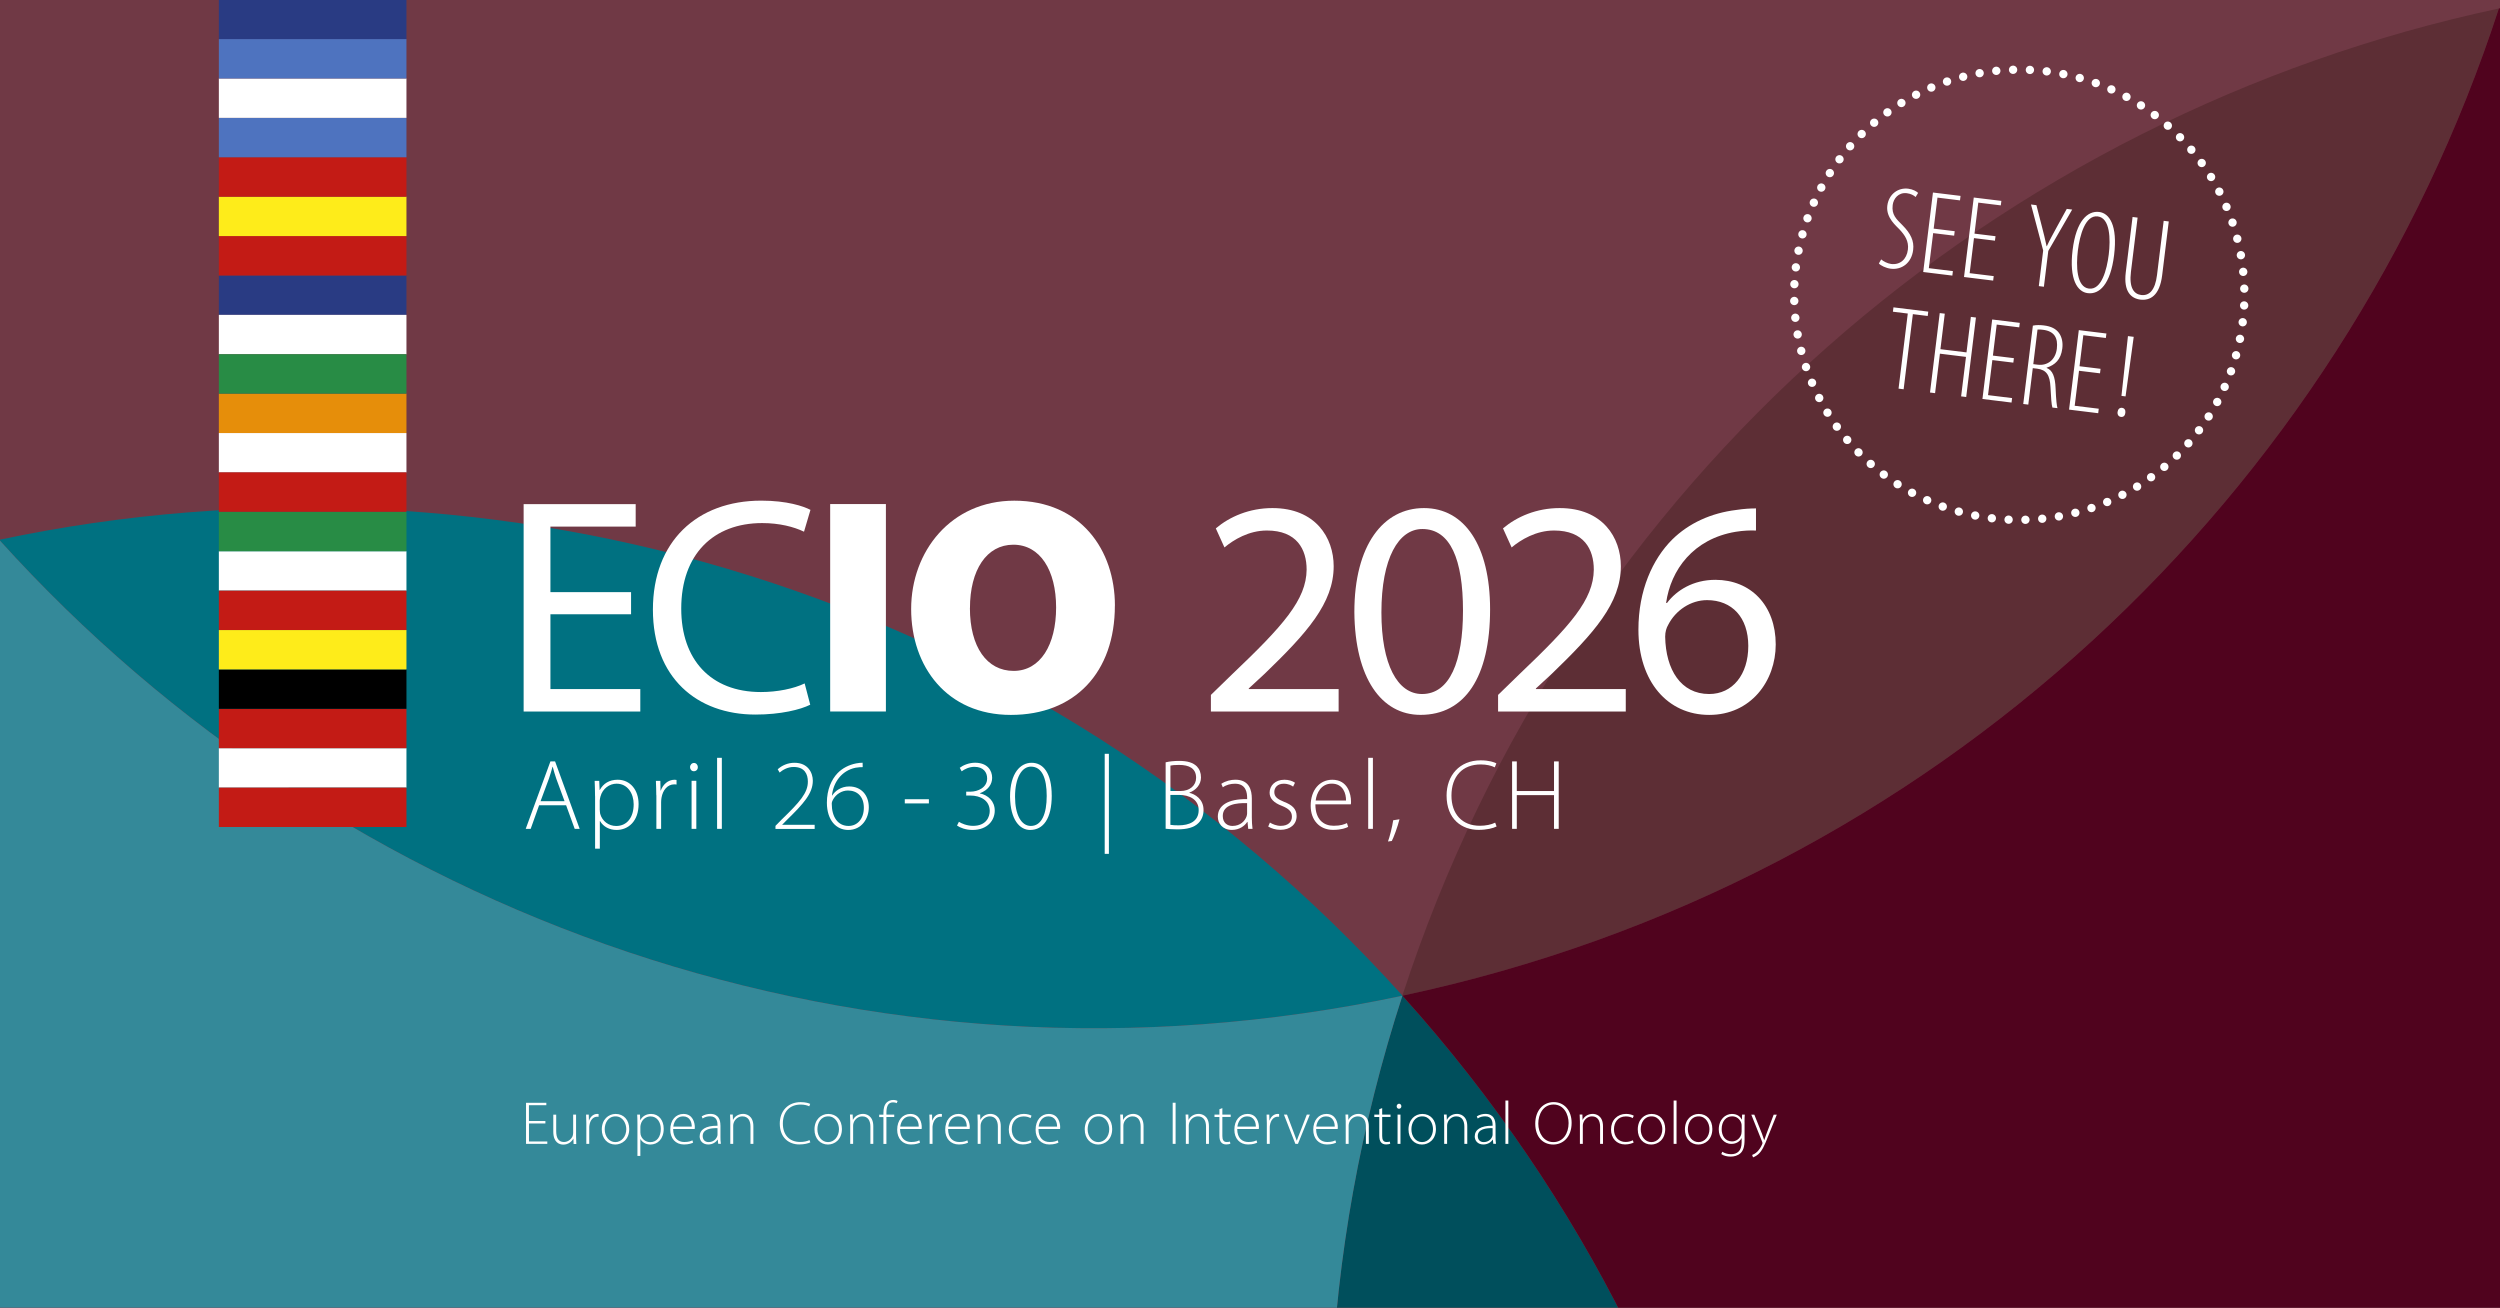 <?xml version="1.0" encoding="UTF-8"?> <svg xmlns="http://www.w3.org/2000/svg" xmlns:xlink="http://www.w3.org/1999/xlink" id="a" data-name="Ebene 1" width="585" height="306" viewBox="0 0 585 306"><defs><clipPath id="b"><rect width="585" height="306" fill="none"></rect></clipPath><clipPath id="c"><rect x="-153.33" y="-514.32" width="819.42" height="819.17" fill="none"></rect></clipPath><clipPath id="d"><rect x="291.89" y="1.64" width="329.04" height="231.46" fill="none"></rect></clipPath><clipPath id="e"><rect x="-.41" y="10.37" width="329.01" height="338.39" fill="none"></rect></clipPath><clipPath id="f"><rect x="199.64" y="232.57" width="329.01" height="338.39" fill="none"></rect></clipPath><clipPath id="g"><rect x="-416.01" y="-23.92" width="975.55" height="975.57" fill="none"></rect></clipPath><clipPath id="h"><rect x="221.2" y="-95.63" width="870.52" height="870.32" fill="none"></rect></clipPath></defs><rect width="585" height="306" fill="#703945"></rect><rect width="585" height="306" fill="#703945"></rect><g clip-path="url(#b)"><g><g clip-path="url(#c)"><path d="M584.73,1.98c18.16-55.75,22.34-116.88,9.28-178.35-39.63-186.45-222.91-305.48-409.36-265.84C-1.81-402.58-120.83-219.3-81.2-32.85-68.13,28.63-39.44,82.76-.18,126.31c116.61-24.7,242.85,11.73,328.35,106.68C367.65,111.48,468.15,26.85,584.73,1.98" fill="#703945"></path></g></g><g><g clip-path="url(#d)"><path d="M584.72,1.99c-116.58,24.86-217.08,109.49-256.57,231.01,124.98-26.56,219.65-117.67,256.57-231.01" fill="#5d2e35"></path></g></g><g><g clip-path="url(#e)"><path d="M328.18,232.99C242.68,138.04,116.44,101.6-.17,126.31c79.82,88.53,203.37,133.25,328.35,106.69" fill="#007181"></path></g></g><g><g clip-path="url(#f)"><path d="M399.94,570.69c36.76-113.39,13.71-242.75-71.78-337.7-39.48,121.52-7.92,249.06,71.78,337.7" fill="#004f5c"></path></g></g><g><g clip-path="url(#g)"><path d="M-159.28,207.45c-141.66,127.55-153.09,345.78-25.55,487.44,127.55,141.66,345.78,153.1,487.44,25.55,46.71-42.05,79.25-93.97,97.33-149.74-79.7-88.64-111.26-216.18-71.78-337.7C203.19,259.56,79.64,214.84-.18,126.31c-57.36,12.15-112.39,39.09-159.1,81.14" fill="#348999"></path></g></g><g><g clip-path="url(#h)"><path d="M763.08,11.4c-59.77-19.42-121-21.64-178.34-9.42-36.91,113.34-131.59,204.45-256.57,231.01,85.49,94.95,108.54,224.31,71.78,337.7,39.2,43.6,90.05,77.79,149.82,97.21,181.29,58.9,376.01-40.31,434.91-221.6,58.91-181.29-40.31-376.01-221.6-434.91" fill="#50031e"></path></g></g><path d="M409.8,260.82l2.54,6.35c.06.14.09.24.09.3,0,.07-.03.16-.09.3-.34.81-.8,1.38-1.14,1.73-.41.39-.86.63-1.2.76l.21.57c.16-.06.66-.26,1.2-.71.9-.78,1.48-2.05,2.31-4.18l2.05-5.11h-.73l-1.67,4.44c-.21.56-.39,1.1-.53,1.51h-.03c-.13-.43-.31-.98-.5-1.47l-1.8-4.48h-.73ZM407.53,264.82c0,.24-.04.5-.11.73-.36.97-1.21,1.54-2.12,1.54-1.61,0-2.43-1.33-2.43-2.87,0-1.81,1-3,2.45-3,1.13,0,1.84.74,2.13,1.56.07.2.09.41.09.67v1.37ZM408.22,262.58c0-.71.01-1.26.06-1.77h-.63l-.04,1.16h-.03c-.29-.57-.96-1.31-2.31-1.31-1.51,0-3.08,1.26-3.08,3.64,0,1.87,1.21,3.37,2.94,3.37,1.23,0,2.02-.63,2.38-1.33h.03v.97c0,2.03-1.04,2.77-2.48,2.77-.88,0-1.55-.26-2.04-.57l-.24.54c.53.4,1.4.6,2.18.6s1.7-.21,2.33-.81c.57-.54.94-1.41.94-3.17v-4.08ZM397.44,267.25c-1.4,0-2.48-1.28-2.48-3,0-1.47.79-3.02,2.54-3.02s2.51,1.73,2.51,2.98c0,1.76-1.13,3.04-2.55,3.04h-.01ZM397.42,267.82c1.51,0,3.27-1.1,3.27-3.64,0-2.1-1.28-3.52-3.18-3.52-1.7,0-3.24,1.3-3.24,3.64,0,2.14,1.37,3.52,3.14,3.52h.01ZM391.63,267.66h.68v-10.14h-.68v10.14ZM386.41,267.25c-1.4,0-2.48-1.28-2.48-3,0-1.47.79-3.02,2.54-3.02s2.51,1.73,2.51,2.98c0,1.76-1.13,3.04-2.55,3.04h-.01ZM386.39,267.82c1.51,0,3.27-1.1,3.27-3.64,0-2.1-1.28-3.52-3.18-3.52-1.7,0-3.24,1.3-3.24,3.64,0,2.14,1.37,3.52,3.14,3.52h.01ZM382.09,266.82c-.37.17-.9.4-1.71.4-1.58,0-2.71-1.17-2.71-2.97,0-1.61.94-3.01,2.78-3.01.76,0,1.28.2,1.61.4l.24-.56c-.26-.18-.96-.43-1.8-.43-2.04,0-3.52,1.47-3.52,3.65,0,2.06,1.31,3.5,3.28,3.5,1,0,1.71-.3,2.01-.44l-.19-.54ZM369.7,267.66h.68v-4.25c0-.21.04-.44.09-.6.27-.9,1.1-1.58,2.05-1.58,1.41,0,1.9,1.13,1.9,2.38v4.05h.68v-4.11c0-2.57-1.74-2.9-2.4-2.9-1.11,0-1.98.61-2.35,1.38h-.03l-.04-1.23h-.64c.04.54.06,1.01.06,1.64v5.21ZM363.48,267.25c-2.27,0-3.52-2.15-3.52-4.32s1.13-4.47,3.57-4.47,3.52,2.31,3.52,4.34c0,2.38-1.27,4.45-3.55,4.45h-.02ZM363.47,267.82c2.21,0,4.29-1.67,4.29-5.06,0-2.97-1.77-4.87-4.19-4.87s-4.32,1.91-4.32,5.06,1.84,4.87,4.21,4.87h.01ZM352.27,267.66h.68v-10.14h-.68v10.14ZM349.27,265.47c0,.11-.02.27-.07.41-.23.67-.88,1.37-2.03,1.37-.71,0-1.37-.44-1.37-1.43,0-1.64,1.97-1.87,3.47-1.83v1.47ZM349.95,263.35c0-1.21-.39-2.7-2.37-2.7-.61,0-1.38.17-2.01.58l.21.5c.5-.36,1.13-.51,1.73-.51,1.63-.01,1.76,1.34,1.76,2.01v.19c-2.8-.03-4.18.93-4.18,2.51,0,.91.63,1.88,2.01,1.88,1.1,0,1.86-.61,2.2-1.14h.03l.1.98h.63c-.08-.53-.1-1.08-.1-1.63v-2.68ZM337.94,267.66h.68v-4.25c0-.21.04-.44.09-.6.27-.9,1.1-1.58,2.05-1.58,1.41,0,1.9,1.13,1.9,2.38v4.05h.68v-4.11c0-2.57-1.74-2.9-2.4-2.9-1.11,0-1.98.61-2.35,1.38h-.03l-.04-1.23h-.64c.04.54.06,1.01.06,1.64v5.21ZM332.75,267.25c-1.4,0-2.48-1.28-2.48-3,0-1.47.78-3.02,2.54-3.02s2.51,1.73,2.51,2.98c0,1.76-1.13,3.04-2.55,3.04h-.01ZM332.74,267.82c1.51,0,3.27-1.1,3.27-3.64,0-2.1-1.28-3.52-3.18-3.52-1.7,0-3.24,1.3-3.24,3.64,0,2.14,1.37,3.52,3.14,3.52h.02ZM327.36,259.45c.34,0,.56-.27.56-.58,0-.33-.23-.6-.54-.6s-.56.29-.56.6.21.58.53.58h.01ZM327.71,260.82h-.68v6.85h.68v-6.85ZM322.75,259.56v1.25h-1.16v.56h1.16v4.32c0,.7.11,1.28.43,1.64.26.31.67.47,1.17.47.41,0,.73-.07.96-.16l-.09-.51c-.17.06-.43.1-.79.1-.73,0-1-.54-1-1.41v-4.45h1.95v-.56h-1.95v-1.51l-.69.26ZM314.9,267.66h.68v-4.25c0-.21.04-.44.09-.6.27-.9,1.1-1.58,2.05-1.58,1.41,0,1.9,1.13,1.9,2.38v4.05h.68v-4.11c0-2.57-1.74-2.9-2.4-2.9-1.11,0-1.98.61-2.35,1.38h-.03l-.04-1.23h-.64c.04.54.06,1.01.06,1.64v5.21ZM308.01,263.63c.13-1.06.77-2.4,2.28-2.4,1.65,0,2.05,1.44,2.04,2.4h-4.32ZM313.02,264.17c.03-.13.03-.23.03-.41,0-.98-.43-3.1-2.67-3.1-1.77,0-3.08,1.43-3.08,3.71,0,2.01,1.23,3.44,3.2,3.44,1.2,0,1.9-.3,2.15-.44l-.17-.53c-.39.19-.9.39-1.9.39-1.41,0-2.61-.87-2.61-3.05h5.05ZM300.44,260.82l2.68,6.85h.6l2.78-6.85h-.71l-1.63,4.25c-.26.66-.51,1.26-.7,1.83h-.03c-.19-.58-.4-1.15-.67-1.83l-1.6-4.25h-.73ZM296.43,267.66h.69v-3.78c0-.23.01-.46.06-.66.19-1.1.86-1.91,1.8-1.91.13,0,.23,0,.33.01v-.64c-.09-.01-.19-.03-.29-.03-.93,0-1.64.67-1.94,1.54h-.04l-.03-1.38h-.63c.04.67.06,1.37.06,2.05v4.79ZM289.55,263.63c.13-1.06.77-2.4,2.28-2.4,1.66,0,2.05,1.44,2.04,2.4h-4.32ZM294.56,264.17c.03-.13.03-.23.03-.41,0-.98-.43-3.1-2.67-3.1-1.77,0-3.08,1.43-3.08,3.71,0,2.01,1.23,3.44,3.2,3.44,1.2,0,1.9-.3,2.15-.44l-.17-.53c-.39.19-.9.39-1.9.39-1.41,0-2.61-.87-2.61-3.05h5.05ZM285.34,259.56v1.25h-1.15v.56h1.15v4.32c0,.7.11,1.28.43,1.64.26.31.67.47,1.17.47.41,0,.73-.07.96-.16l-.09-.51c-.17.06-.43.1-.78.1-.73,0-1-.54-1-1.41v-4.45h1.95v-.56h-1.95v-1.51l-.68.26ZM277.49,267.66h.68v-4.25c0-.21.04-.44.09-.6.27-.9,1.1-1.58,2.05-1.58,1.41,0,1.9,1.13,1.9,2.38v4.05h.68v-4.11c0-2.57-1.74-2.9-2.4-2.9-1.11,0-1.98.61-2.35,1.38h-.03l-.04-1.23h-.64c.04.54.06,1.01.06,1.64v5.21ZM274.41,267.66h.68v-9.62h-.68v9.62ZM262.18,267.66h.69v-4.25c0-.21.04-.44.09-.6.27-.9,1.1-1.58,2.05-1.58,1.41,0,1.9,1.13,1.9,2.38v4.05h.68v-4.11c0-2.57-1.74-2.9-2.4-2.9-1.11,0-1.98.61-2.35,1.38h-.03l-.04-1.23h-.64c.04.54.06,1.01.06,1.64v5.21ZM256.99,267.25c-1.4,0-2.48-1.28-2.48-3,0-1.47.78-3.02,2.54-3.02s2.51,1.73,2.51,2.98c0,1.76-1.13,3.04-2.55,3.04h-.01ZM256.98,267.82c1.51,0,3.27-1.1,3.27-3.64,0-2.1-1.28-3.52-3.18-3.52-1.7,0-3.24,1.3-3.24,3.64,0,2.14,1.37,3.52,3.14,3.52h.01ZM243.04,263.63c.13-1.06.77-2.4,2.28-2.4,1.65,0,2.05,1.44,2.04,2.4h-4.32ZM248.05,264.17c.03-.13.03-.23.03-.41,0-.98-.43-3.1-2.67-3.1-1.77,0-3.08,1.43-3.08,3.71,0,2.01,1.23,3.44,3.2,3.44,1.2,0,1.9-.3,2.15-.44l-.17-.53c-.39.19-.9.39-1.9.39-1.41,0-2.61-.87-2.61-3.05h5.05ZM241.17,266.82c-.37.17-.9.4-1.71.4-1.58,0-2.71-1.17-2.71-2.97,0-1.61.94-3.01,2.78-3.01.76,0,1.28.2,1.61.4l.24-.56c-.26-.18-.96-.43-1.8-.43-2.04,0-3.52,1.47-3.52,3.65,0,2.06,1.31,3.5,3.28,3.5,1,0,1.71-.3,2.01-.44l-.18-.54ZM228.78,267.66h.68v-4.25c0-.21.04-.44.09-.6.27-.9,1.1-1.58,2.05-1.58,1.41,0,1.9,1.13,1.9,2.38v4.05h.68v-4.11c0-2.57-1.74-2.9-2.4-2.9-1.11,0-1.98.61-2.35,1.38h-.03l-.04-1.23h-.64c.04.54.06,1.01.06,1.64v5.21ZM221.9,263.63c.13-1.06.77-2.4,2.28-2.4,1.65,0,2.05,1.44,2.04,2.4h-4.32ZM226.9,264.17c.03-.13.03-.23.03-.41,0-.98-.43-3.1-2.67-3.1-1.77,0-3.08,1.43-3.08,3.71,0,2.01,1.23,3.44,3.2,3.44,1.2,0,1.9-.3,2.15-.44l-.17-.53c-.38.19-.9.39-1.9.39-1.41,0-2.61-.87-2.61-3.05h5.05ZM217.53,267.66h.68v-3.78c0-.23.01-.46.06-.66.19-1.1.86-1.91,1.8-1.91.13,0,.23,0,.33.01v-.64c-.09-.01-.19-.03-.29-.03-.93,0-1.64.67-1.94,1.54h-.04l-.03-1.38h-.63c.04.67.06,1.37.06,2.05v4.79ZM210.66,263.63c.13-1.06.77-2.4,2.28-2.4,1.65,0,2.06,1.44,2.04,2.4h-4.32ZM215.66,264.17c.03-.13.03-.23.03-.41,0-.98-.43-3.1-2.67-3.1-1.77,0-3.08,1.43-3.08,3.71,0,2.01,1.23,3.44,3.2,3.44,1.2,0,1.9-.3,2.15-.44l-.17-.53c-.39.19-.9.39-1.9.39-1.41,0-2.61-.87-2.61-3.05h5.05ZM207.42,267.66v-6.29h1.83v-.56h-1.83v-.38c0-1.31.26-2.48,1.54-2.48.41,0,.67.09.87.19l.21-.51c-.21-.13-.59-.24-1.03-.24-.54,0-1.1.19-1.53.6-.56.56-.76,1.41-.76,2.47v.37h-.99v.56h.99v6.29h.68ZM198.94,267.66h.69v-4.25c0-.21.04-.44.09-.6.27-.9,1.1-1.58,2.05-1.58,1.41,0,1.9,1.13,1.9,2.38v4.05h.68v-4.11c0-2.57-1.74-2.9-2.4-2.9-1.11,0-1.98.61-2.35,1.38h-.03l-.04-1.23h-.64c.04.54.06,1.01.06,1.64v5.21ZM193.75,267.25c-1.4,0-2.48-1.28-2.48-3,0-1.47.78-3.02,2.54-3.02s2.51,1.73,2.51,2.98c0,1.76-1.13,3.04-2.55,3.04h-.01ZM193.74,267.82c1.51,0,3.27-1.1,3.27-3.64,0-2.1-1.28-3.52-3.18-3.52-1.7,0-3.24,1.3-3.24,3.64,0,2.14,1.37,3.52,3.14,3.52h.01ZM189.43,266.78c-.56.27-1.35.44-2.17.44-2.58,0-4.07-1.68-4.07-4.3,0-2.77,1.58-4.45,4.18-4.45.81,0,1.51.17,2,.41l.21-.57c-.29-.14-1-.41-2.23-.41-3.04,0-4.88,2.15-4.88,5.01,0,3.41,2.23,4.89,4.55,4.89,1.18,0,2.11-.24,2.6-.49l-.2-.54ZM170.89,267.66h.68v-4.25c0-.21.04-.44.09-.6.27-.9,1.1-1.58,2.05-1.58,1.41,0,1.9,1.13,1.9,2.38v4.05h.68v-4.11c0-2.57-1.74-2.9-2.4-2.9-1.11,0-1.98.61-2.35,1.38h-.03l-.04-1.23h-.64c.04.54.06,1.01.06,1.64v5.21ZM167.9,265.47c0,.11-.01.27-.07.41-.23.67-.89,1.37-2.03,1.37-.71,0-1.37-.44-1.37-1.43,0-1.64,1.97-1.87,3.47-1.83v1.47ZM168.58,263.35c0-1.21-.38-2.7-2.37-2.7-.61,0-1.38.17-2.01.58l.21.5c.5-.36,1.13-.51,1.73-.51,1.63-.01,1.76,1.34,1.76,2.01v.19c-2.8-.03-4.18.93-4.18,2.51,0,.91.63,1.88,2.01,1.88,1.1,0,1.85-.61,2.2-1.14h.03l.1.98h.63c-.09-.53-.1-1.08-.1-1.63v-2.68ZM157.55,263.63c.13-1.06.77-2.4,2.28-2.4,1.65,0,2.05,1.44,2.04,2.4h-4.32ZM162.56,264.17c.03-.13.03-.23.03-.41,0-.98-.43-3.1-2.67-3.1-1.77,0-3.08,1.43-3.08,3.71,0,2.01,1.23,3.44,3.2,3.44,1.2,0,1.9-.3,2.15-.44l-.17-.53c-.38.19-.9.39-1.9.39-1.41,0-2.61-.87-2.61-3.05h5.05ZM149.85,263.63c0-.19.06-.4.1-.58.3-1.13,1.27-1.81,2.27-1.81,1.55,0,2.41,1.38,2.41,2.92,0,1.83-.9,3.1-2.47,3.1-1.06,0-1.97-.69-2.25-1.74-.04-.17-.06-.36-.06-.54v-1.34ZM149.16,270.49h.68v-3.94h.03c.47.83,1.34,1.27,2.33,1.27,1.65,0,3.11-1.26,3.11-3.69,0-2.01-1.18-3.47-2.94-3.47-1.2,0-2.04.56-2.54,1.45h-.03l-.04-1.3h-.66c.04.66.06,1.33.06,2.18v7.49ZM143.98,267.25c-1.4,0-2.48-1.28-2.48-3,0-1.47.79-3.02,2.54-3.02s2.51,1.73,2.51,2.98c0,1.76-1.13,3.04-2.55,3.04h-.01ZM143.97,267.82c1.51,0,3.27-1.1,3.27-3.64,0-2.1-1.28-3.52-3.18-3.52-1.7,0-3.24,1.3-3.24,3.64,0,2.14,1.37,3.52,3.14,3.52h.01ZM137.2,267.66h.68v-3.78c0-.23.01-.46.06-.66.18-1.1.86-1.91,1.8-1.91.13,0,.23,0,.33.01v-.64c-.09-.01-.18-.03-.29-.03-.93,0-1.64.67-1.94,1.54h-.04l-.03-1.38h-.63c.04.67.06,1.37.06,2.05v4.79ZM134.81,260.82h-.69v4.27c0,.27-.06.54-.13.76-.3.69-1.03,1.38-2.03,1.38-1.35,0-1.81-1.07-1.81-2.55v-3.85h-.68v3.98c0,2.58,1.47,3.03,2.34,3.03,1.21,0,2-.74,2.34-1.38h.03l.04,1.23h.64c-.04-.53-.06-1.07-.06-1.67v-5.18ZM127.61,262.31h-3.84v-3.69h4.07v-.57h-4.75v9.62h4.98v-.57h-4.29v-4.21h3.84v-.57Z" fill="#fff"></path><path d="M470.01,121.6c26.65,1.29,50.25-17.7,54.5-44.25" fill="none" stroke="#fff" stroke-dasharray="0 3.94" stroke-linecap="round" stroke-linejoin="round" stroke-width="1.95"></path><path d="M525.13,71.48c1.29-26.65-17.7-50.25-44.25-54.5" fill="none" stroke="#fff" stroke-dasharray="0 3.94" stroke-linecap="round" stroke-linejoin="round" stroke-width="1.95"></path><path d="M475,16.36c-26.65-1.29-50.25,17.7-54.5,44.25" fill="none" stroke="#fff" stroke-dasharray="0 3.94" stroke-linecap="round" stroke-linejoin="round" stroke-width="1.95"></path><path d="M419.89,66.49c-1.29,26.65,17.7,50.25,44.25,54.5" fill="none" stroke="#fff" stroke-dasharray="0 3.94" stroke-linecap="round" stroke-linejoin="round" stroke-width="1.95"></path><path d="M466.09,121.27h0M420.23,62.56h0M478.93,16.7h0M524.79,75.4h0" fill="none" stroke="#fff" stroke-linecap="round" stroke-linejoin="round" stroke-width="1.95"></path><path d="M496.29,97.56c.61.07.96-.3,1.04-.94.08-.64-.17-1.11-.78-1.19-.55-.07-.96.33-1.04.96-.08.63.23,1.09.75,1.16h.03ZM497.38,92.76l1.91-13.94-1.35-.17-1.52,13.99.97.12ZM491.52,86.3l-4.91-.6.89-7.26,5.27.65.13-1.05-6.46-.79-2.28,18.6,6.82.84.13-1.05-5.63-.69,1.01-8.19,4.91.6.13-1.05ZM476.78,77.12c.34-.04.79-.02,1.28.05,2.7.33,3.54,1.95,3.24,4.43-.32,2.59-2.17,4.02-4.46,3.74l-1.05-.13.99-8.09ZM473.43,94.53l1.19.15,1.05-8.53,1.02.12c2.18.27,2.98,1.51,3.12,4.28.12,2.48.24,4.2.45,4.82l1.19.14c-.16-.55-.32-1.72-.44-4.62-.11-2.76-.71-4.26-2.1-4.79v-.06c1.96-.63,3.35-1.89,3.67-4.51.17-1.38-.09-2.67-.79-3.63-.72-.96-1.8-1.54-3.54-1.75-.86-.1-1.78-.13-2.56.05l-2.25,18.32ZM471.25,83.81l-4.91-.6.89-7.26,5.27.65.13-1.05-6.46-.79-2.28,18.6,6.81.84.13-1.05-5.63-.69,1.01-8.2,4.91.6.13-1.05ZM453.9,73.25l-2.28,18.6,1.19.15,1.13-9.24,6.1.75-1.14,9.24,1.19.15,2.28-18.6-1.19-.15-1.02,8.31-6.1-.75,1.02-8.31-1.19-.14ZM444.26,90.94l1.19.15,2.16-17.58,3.48.43.12-1.02-8.14-1-.13,1.02,3.48.43-2.16,17.58Z" fill="#fff"></path><path d="M499.02,50.78l-1.59,12.94c-.56,4.58,1.29,6.12,3.42,6.39,2.24.27,4.51-.88,5.1-5.73l1.54-12.56-1.19-.15-1.56,12.69c-.44,3.56-1.81,4.9-3.71,4.67-1.68-.21-2.85-1.67-2.39-5.42l1.56-12.69-1.19-.15ZM488.8,67.53c-2.9-.36-3.02-5.3-2.58-8.89.45-3.64,1.75-8.36,4.65-8,2.9.36,3.02,5.3,2.58,8.89-.44,3.59-1.7,8.36-4.62,8h-.03ZM488.56,68.6c2.65.33,5.29-1.98,6.14-8.91.86-6.98-1.12-9.8-3.49-10.09-2.7-.33-5.38,2.06-6.22,8.9-.85,6.95,1.15,9.81,3.55,10.1h.03ZM478.27,67.11l1.03-8.39,5.59-9.68-1.27-.16-2.46,4.49c-.76,1.42-1.55,2.81-2.2,4.24h-.06c-.31-1.56-.73-3.15-1.09-4.57l-1.29-5.03-1.27-.16,2.85,10.77-1.02,8.33,1.19.15ZM466.94,55.27l-4.91-.6.89-7.26,5.27.65.13-1.05-6.46-.79-2.28,18.6,6.82.84.13-1.05-5.63-.69,1.01-8.2,4.91.6.13-1.05ZM457.39,54.1l-4.91-.6.89-7.26,5.27.65.13-1.05-6.46-.79-2.28,18.6,6.82.84.13-1.05-5.63-.69,1.01-8.2,4.91.6.13-1.05ZM439.67,61.67c.42.47,1.63,1.07,2.77,1.21,2.54.31,4.87-1.31,5.24-4.4.26-2.12-.59-3.85-2.49-5.77-1.47-1.47-2.58-2.45-2.3-4.74.18-1.46,1.32-3,3.31-2.76.91.11,1.65.51,2.05.89l.59-.96c-.35-.35-1.21-.85-2.32-.99-2.37-.29-4.56,1.29-4.89,3.99-.35,2.84,2.16,4.77,2.87,5.56,1.24,1.33,2.19,2.73,1.95,4.69-.28,2.29-1.82,3.64-3.92,3.38-.85-.11-1.83-.62-2.33-1.07l-.54.94Z" fill="#fff"></path></g><g><path d="M126.15,188.43l-1.97,5.52h-1.16l5.78-15.78h1.09l5.75,15.78h-1.16l-2.01-5.52h-6.32ZM132.11,187.49l-1.94-5.27c-.38-1.1-.59-1.9-.83-2.79h-.05c-.24.91-.5,1.73-.83,2.74l-1.97,5.31h5.61Z" fill="#fff"></path><path d="M139.24,186.3c0-1.4-.05-2.53-.09-3.58h1.07l.09,2.13h.05c.81-1.5,2.2-2.39,4.19-2.39,2.91,0,4.88,2.39,4.88,5.69,0,4.03-2.42,6.06-5.16,6.06-1.63,0-3.08-.73-3.86-2.08h-.05v6.46h-1.11v-12.29ZM140.35,189.53c0,.3.05.61.09.89.47,1.73,1.99,2.86,3.74,2.86,2.6,0,4.1-2.08,4.1-5.08,0-2.53-1.42-4.82-4-4.82-1.66,0-3.27,1.15-3.77,3-.07.3-.17.66-.17.96v2.2Z" fill="#fff"></path><path d="M153.57,186.09c0-1.12-.05-2.29-.09-3.37h1.04l.05,2.27h.05c.5-1.4,1.68-2.53,3.24-2.53.14,0,.31.02.45.05v1.08c-.17-.05-.33-.05-.54-.05-1.56,0-2.68,1.33-2.98,3.14-.05.33-.09.7-.09,1.08v6.2h-1.11v-7.86Z" fill="#fff"></path><path d="M163.3,179.51c0,.52-.35.96-.95.96-.52,0-.88-.44-.88-.96s.4-.98.92-.98.9.44.9.98ZM161.83,193.95v-11.24h1.11v11.24h-1.11Z" fill="#fff"></path><path d="M167.8,177.33h1.11v16.62h-1.11v-16.62Z" fill="#fff"></path><path d="M181.46,193.95v-.7l1.42-1.45c4.29-4.14,6.16-6.27,6.16-8.89,0-1.73-.73-3.44-3.34-3.44-1.47,0-2.61.75-3.27,1.31l-.45-.77c.99-.89,2.34-1.52,3.93-1.52,3.2,0,4.29,2.39,4.29,4.19,0,3-2.2,5.41-6.06,9.18l-1.09,1.1v.05h7.58v.96h-9.17Z" fill="#fff"></path><path d="M201.88,179.51c-.45,0-1.04.02-1.68.14-3.32.68-5.23,3.51-5.52,6.51h.05c.71-1.12,2.11-2.13,3.98-2.13,2.84,0,4.59,2.06,4.59,4.89,0,2.64-1.68,5.29-4.81,5.29-2.77,0-5-2.22-5-6.39,0-3.07,1.09-5.43,2.51-6.91,1.11-1.15,2.65-1.94,4.31-2.27.59-.12,1.14-.16,1.54-.16l.02,1.03ZM202.14,189.01c0-2.67-1.59-4.03-3.72-4.03-1.44,0-2.84.87-3.53,2.2-.14.26-.26.56-.26.89,0,3.07,1.4,5.2,3.93,5.2,2.11,0,3.58-1.71,3.58-4.26Z" fill="#fff"></path></g><path d="M217.36,187.02v.98h-5.64v-.98h5.64Z" fill="#fff"></path><g><path d="M224.37,192.29c.57.38,1.87.96,3.32.96,3.15,0,3.91-2.15,3.91-3.51-.05-2.53-2.27-3.58-4.52-3.58h-.99v-.91h1.02c1.71,0,3.88-.96,3.88-3.09,0-1.4-.83-2.72-2.98-2.72-1.21,0-2.3.54-2.98,1.05l-.45-.82c.73-.58,2.13-1.19,3.58-1.19,2.89,0,4,1.8,4,3.53,0,1.54-.99,2.93-2.87,3.6v.05c1.92.38,3.48,1.83,3.48,4.03s-1.63,4.52-5.21,4.52c-1.56,0-2.96-.54-3.62-1.03l.45-.89Z" fill="#fff"></path><path d="M246.11,186.13c0,5.45-1.99,8.08-5.07,8.08-2.39,0-4.62-2.32-4.69-7.79,0-5.55,2.46-7.93,5.04-7.93,2.72,0,4.71,2.39,4.71,7.65ZM237.52,186.44c0,4.24,1.47,6.83,3.69,6.83,2.56,0,3.72-2.88,3.72-7.02s-1.09-6.86-3.69-6.86c-2.11,0-3.72,2.55-3.72,7.05Z" fill="#fff"></path></g><g><path d="M259.48,176.39v23.41h-.98v-23.41h.98Z" fill="#fff"></path><path d="M272.77,178.38c.87-.21,1.99-.33,3.16-.33,1.97,0,3.25.42,4.14,1.29.63.66.96,1.5.96,2.6,0,1.62-1.15,2.97-2.72,3.53v.05c1.31.3,3.32,1.45,3.32,4.03,0,1.29-.44,2.27-1.17,3.02-1.03,1.08-2.74,1.5-4.96,1.5-1.22,0-2.13-.09-2.74-.14v-15.54ZM273.87,185.1h2.32c2.27,0,3.7-1.33,3.7-3.09,0-2.22-1.66-3.02-4-3.02-1.05,0-1.66.07-2.01.16v5.95ZM273.87,193.01c.47.09,1.12.12,1.94.12,2.41,0,4.68-.87,4.68-3.56,0-2.48-2.13-3.56-4.63-3.56h-1.99v7Z" fill="#fff"></path><path d="M292.08,193.95l-.16-1.62h-.07c-.54.87-1.78,1.87-3.58,1.87-2.25,0-3.3-1.59-3.3-3.09,0-2.6,2.29-4.17,6.86-4.12v-.28c0-1.12-.21-3.35-2.88-3.32-.98,0-2.01.26-2.81.84l-.35-.82c1.01-.68,2.27-.96,3.28-.96,3.25,0,3.86,2.43,3.86,4.45v4.38c0,.89.05,1.8.16,2.67h-1.01ZM291.82,187.93c-2.46-.07-5.69.3-5.69,3,0,1.62,1.08,2.34,2.25,2.34,1.87,0,2.93-1.15,3.32-2.25.07-.23.12-.47.12-.68v-2.41Z" fill="#fff"></path><path d="M297.16,192.48c.61.37,1.52.77,2.53.77,1.78,0,2.62-.96,2.62-2.13,0-1.24-.75-1.9-2.36-2.55-1.85-.7-2.86-1.71-2.86-3.07,0-1.62,1.26-3.04,3.46-3.04,1.03,0,1.9.3,2.48.7l-.44.91c-.38-.28-1.1-.68-2.22-.68-1.43,0-2.18.91-2.18,1.94,0,1.17.8,1.69,2.32,2.32,1.83.7,2.9,1.62,2.9,3.32,0,1.92-1.5,3.21-3.79,3.21-1.1,0-2.11-.3-2.86-.77l.4-.94Z" fill="#fff"></path><path d="M307.8,188.22c0,3.6,1.97,5.01,4.28,5.01,1.64,0,2.48-.33,3.11-.63l.28.89c-.42.23-1.57.7-3.53.7-3.23,0-5.24-2.34-5.24-5.64,0-3.75,2.15-6.09,5.06-6.09,3.67,0,4.38,3.46,4.38,5.08,0,.3,0,.49-.05.68h-8.29ZM314.97,187.33c.02-1.57-.63-3.96-3.35-3.96-2.48,0-3.56,2.22-3.75,3.96h7.09Z" fill="#fff"></path><path d="M320.16,177.33h1.1v16.62h-1.1v-16.62Z" fill="#fff"></path><path d="M324.79,196.9c.38-.98,1.01-3.51,1.22-4.96l1.47-.23c-.42,1.76-1.43,4.42-1.8,5.08l-.89.12Z" fill="#fff"></path><path d="M350.21,193.39c-.8.42-2.32.8-4.24.8-3.82,0-7.47-2.43-7.47-8.03,0-4.68,3.02-8.24,7.98-8.24,2.01,0,3.18.45,3.67.7l-.37.94c-.8-.4-1.94-.68-3.28-.68-4.26,0-6.86,2.76-6.86,7.3,0,4.28,2.46,7.05,6.67,7.05,1.36,0,2.67-.28,3.56-.73l.33.89Z" fill="#fff"></path><path d="M354.93,178.17v6.93h8.71v-6.93h1.1v15.78h-1.1v-7.89h-8.71v7.89h-1.1v-15.78h1.1Z" fill="#fff"></path></g><g><path d="M147.67,143.74h-18.87v17.5h21.03v5.26h-27.3v-48.54h26.22v5.26h-19.95v15.34h18.87v5.19Z" fill="#fff"></path><path d="M189.58,164.91c-2.3,1.15-6.91,2.3-12.82,2.3-13.68,0-23.98-8.64-23.98-24.56s10.3-25.5,25.35-25.5c6.05,0,9.87,1.3,11.52,2.16l-1.51,5.11c-2.38-1.15-5.76-2.02-9.79-2.02-11.38,0-18.94,7.27-18.94,20.02,0,11.88,6.84,19.52,18.65,19.52,3.82,0,7.71-.79,10.23-2.02l1.3,4.97Z" fill="#fff"></path></g><g><path d="M207.3,117.95v48.54h-13.04v-48.54h13.04Z" fill="#fff"></path><path d="M260.88,141.72c0,15.63-9.36,25.57-24.34,25.57s-23.33-11.31-23.33-24.78,9.29-25.35,24.13-25.35c15.63,0,23.55,11.6,23.55,24.56ZM226.96,142.3c0,9.07,3.96,14.69,10.23,14.69s9.94-6.12,9.94-14.84-3.75-14.69-10.01-14.69-10.15,5.91-10.15,14.84Z" fill="#fff"></path></g><g><path d="M283.35,166.5v-3.89l4.97-4.83c11.96-11.38,17.36-17.43,17.43-24.49,0-4.75-2.3-9.15-9.29-9.15-4.25,0-7.78,2.16-9.94,3.96l-2.02-4.46c3.24-2.74,7.85-4.75,13.25-4.75,10.08,0,14.33,6.91,14.33,13.61,0,8.64-6.27,15.63-16.13,25.14l-3.74,3.46v.14h21.03v5.26h-29.89Z" fill="#fff"></path><path d="M348.68,142.58c0,15.92-5.91,24.7-16.28,24.7-9.15,0-15.34-8.57-15.48-24.05,0-15.7,6.77-24.34,16.28-24.34s15.48,8.79,15.48,23.7ZM323.25,143.31c0,12.17,3.75,19.09,9.51,19.09,6.48,0,9.58-7.56,9.58-19.52s-2.95-19.09-9.51-19.09c-5.55,0-9.58,6.77-9.58,19.52Z" fill="#fff"></path><path d="M350.55,166.5v-3.89l4.97-4.83c11.96-11.38,17.36-17.43,17.43-24.49,0-4.75-2.3-9.15-9.29-9.15-4.25,0-7.78,2.16-9.94,3.96l-2.02-4.46c3.24-2.74,7.85-4.75,13.25-4.75,10.08,0,14.33,6.91,14.33,13.61,0,8.64-6.27,15.63-16.13,25.14l-3.75,3.46v.14h21.03v5.26h-29.89Z" fill="#fff"></path><path d="M410.9,124.15c-1.3-.07-2.95,0-4.75.29-9.94,1.66-15.2,8.93-16.28,16.64h.22c2.23-2.95,6.12-5.4,11.31-5.4,8.28,0,14.12,5.98,14.12,15.12,0,8.57-5.83,16.49-15.56,16.49s-16.57-7.78-16.57-19.95c0-9.22,3.31-16.49,7.92-21.1,3.89-3.82,9.08-6.19,14.98-6.91,1.87-.29,3.46-.36,4.61-.36v5.19ZM409.1,151.16c0-6.7-3.82-10.73-9.65-10.73-3.82,0-7.35,2.38-9.08,5.76-.43.72-.72,1.66-.72,2.81.14,7.71,3.67,13.4,10.3,13.4,5.47,0,9.15-4.54,9.15-11.24Z" fill="#fff"></path></g><rect x="51.21" y="175.08" width="43.9" height="9.22" fill="#fff"></rect><rect x="51.21" y="165.86" width="43.9" height="9.22" fill="#c31b15"></rect><rect x="51.21" y="156.64" width="43.9" height="9.22"></rect><rect x="51.21" y="147.43" width="43.9" height="9.22" fill="#feec1a"></rect><rect x="51.21" y="128.99" width="43.9" height="9.22" fill="#fff"></rect><rect x="51.21" y="119.77" width="43.9" height="9.22" fill="#288c45"></rect><rect x="51.21" y="101.33" width="43.9" height="9.22" fill="#fff"></rect><rect x="51.21" y="92.11" width="43.9" height="9.22" fill="#e68e0a"></rect><rect x="51.21" y="64.46" width="43.9" height="9.22" fill="#293b83"></rect><rect x="51.21" y="184.3" width="43.9" height="9.22" fill="#c31b15"></rect><rect x="51.21" y="138.21" width="43.9" height="9.22" fill="#c31b15"></rect><rect x="51.21" y="110.55" width="43.9" height="9.22" fill="#c31b15"></rect><rect x="51.21" y="73.68" width="43.9" height="9.22" fill="#fff"></rect><rect x="51.21" y="55.24" width="43.9" height="9.22" fill="#c31b15"></rect><rect x="51.21" y="46.02" width="43.9" height="9.22" fill="#feec1a"></rect><rect x="51.21" y="36.8" width="43.9" height="9.22" fill="#c31b15"></rect><rect x="51.21" y="27.58" width="43.9" height="9.22" fill="#4e73bf"></rect><rect x="51.21" y="18.36" width="43.9" height="9.22" fill="#fff"></rect><rect x="51.21" y="9.14" width="43.9" height="9.22" fill="#4e73bf"></rect><rect x="51.21" width="43.9" height="9.14" fill="#293b83"></rect><rect x="51.21" y="82.89" width="43.9" height="9.22" fill="#288c45"></rect></svg> 